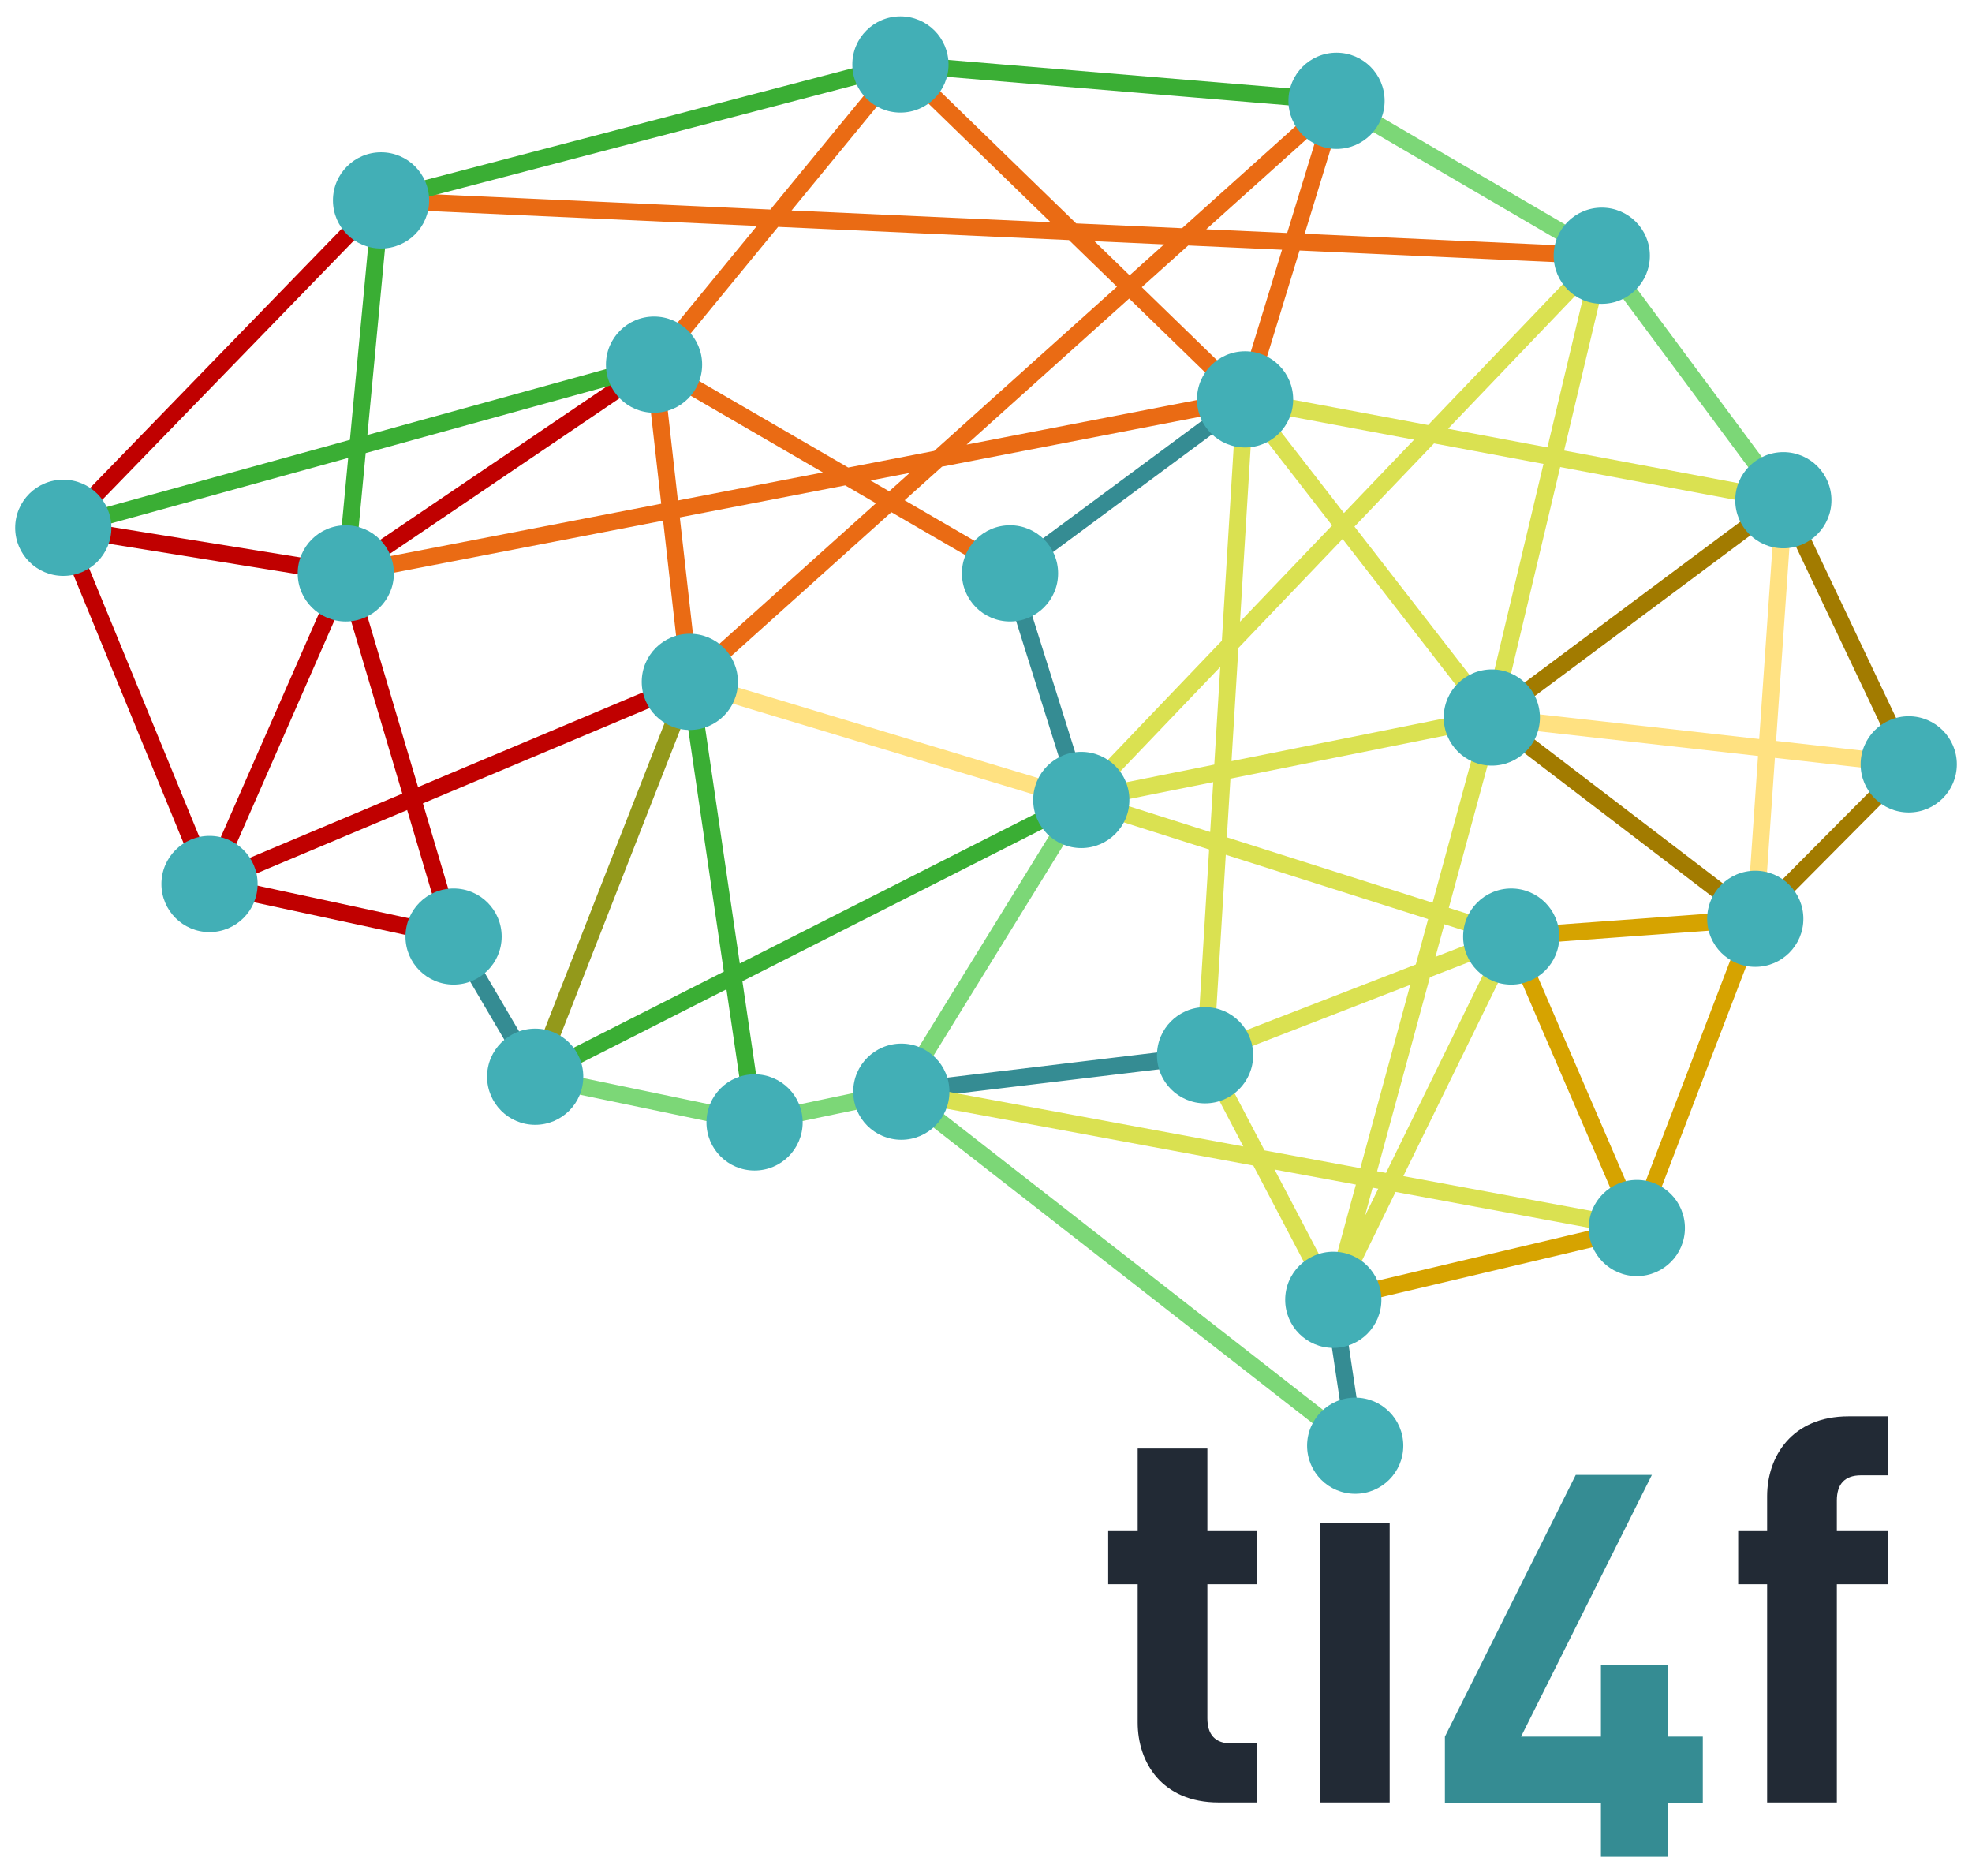 <?xml version="1.0" encoding="utf-8"?>
<!-- Generator: Adobe Illustrator 15.1.0, SVG Export Plug-In . SVG Version: 6.00 Build 0)  -->
<!DOCTYPE svg PUBLIC "-//W3C//DTD SVG 1.1//EN" "http://www.w3.org/Graphics/SVG/1.1/DTD/svg11.dtd">
<svg version="1.1" id="Logo_Kombi" xmlns="http://www.w3.org/2000/svg" xmlns:xlink="http://www.w3.org/1999/xlink" x="0px" y="0px"
	 width="581.103px" height="552.755px" viewBox="0 0 581.103 552.755" enable-background="new 0 0 581.103 552.755"
	 xml:space="preserve">
<g>
	
		<path id="Netz_1_3_" fill="none" stroke="#C00000" stroke-width="5" stroke-linecap="round" stroke-linejoin="round" stroke-miterlimit="10" d="
		M192.732,107.438l-90.836,61.504l-83.25-13.433 M112.287,59.037l-93.641,96.473l43.094,104.95l71.918,15.496l-31.762-107.014
		L61.74,260.459l141.535-59.556"/>
	
		<path id="Netz_2_3_" fill="none" stroke="#EA6B14" stroke-width="5" stroke-linecap="round" stroke-linejoin="round" stroke-miterlimit="10" d="
		M112.287,59.037l359.718,16.312 M192.732,107.438l105.979,61.504 M366.895,117.674L265.333,18.996l-72.601,88.442l10.543,93.466
		L393.843,29.706L366.895,117.674l-264.998,51.268"/>
	
		<path id="Netz_3_3_" fill="none" stroke="#358C93" stroke-width="5" stroke-linecap="round" stroke-linejoin="round" stroke-miterlimit="10" d="
		M318.629,235.699l-21.002-66.763l69.268-51.262 M355.104,310.916l-89.506,10.742 M392.892,382.972l6.453,42.994 M157.657,316.806
		l-23.999-40.851"/>
	
		<line id="Netz_4_3_" fill="none" stroke="#93991B" stroke-width="5" stroke-linecap="round" stroke-linejoin="round" stroke-miterlimit="10" x1="157.708" y1="317.242" x2="203.275" y2="200.904"/>
	
		<path id="Netz_5_3_" fill="none" stroke="#3AAE34" stroke-width="5" stroke-linecap="round" stroke-linejoin="round" stroke-miterlimit="10" d="
		M203.275,200.904l19.076,129.799 M157.708,317.242l160.921-81.543 M18.646,155.509l174.086-48.071 M101.896,168.942l10.391-109.905
		l153.046-40.041l128.51,10.71"/>
	
		<path id="Netz_6_3_" fill="none" stroke="#DAE151" stroke-width="5" stroke-linecap="round" stroke-linejoin="round" stroke-miterlimit="10" d="
		M482.337,361.822l-216.739-40.164 M355.104,310.916l90.218-34.957 M366.895,117.674l72.71,93.738l-46.713,171.56 M318.629,235.699
		l120.976-24.286l32.4-136.064L318.629,235.699l126.692,40.26l-52.43,107.014l-37.788-72.057l11.791-193.241l158.616,29.71"/>
	
		<path id="Netz_7_3_" fill="none" stroke="#7CD777" stroke-width="5" stroke-linecap="round" stroke-linejoin="round" stroke-miterlimit="10" d="
		M157.708,317.242l64.644,13.461l43.246-9.045l53.031-85.959 M399.345,425.966L265.598,321.658 M393.843,29.706l78.162,45.643
		l53.506,72.036"/>
	
		<path id="Netz_8_3_" fill="none" stroke="#A27B00" stroke-width="5" stroke-linecap="round" stroke-linejoin="round" stroke-miterlimit="10" d="
		M517.238,270.718l45.218-45.51l-36.945-77.824l-85.906,64.028L517.238,270.718z"/>
	
		<path id="Netz_9_3_" fill="none" stroke="#D6A300" stroke-width="5" stroke-linecap="round" stroke-linejoin="round" stroke-miterlimit="10" d="
		M482.337,361.822l-37.016-85.863l71.917-5.24L482.337,361.822l-89.445,21.15"/>
	
		<path id="Netz_10_3_" fill="none" stroke="#FFE181" stroke-width="5" stroke-linecap="round" stroke-linejoin="round" stroke-miterlimit="10" d="
		M203.275,200.904l115.354,34.795 M562.456,225.208l-122.852-13.796 M525.728,147.865l-8.489,122.854"/>
	<g>
		<path fill="#222A35" d="M359.104,531.079c-16.748,0-23.858-11.851-23.858-23.543v-40.765h-8.69v-15.643h8.69v-24.333h20.54v24.333
			h14.537v15.643h-14.537v39.501c0,4.74,2.212,7.426,7.11,7.426h7.427v17.381H359.104z"/>
		<path fill="#222A35" d="M388.648,434.696v-16.749h21.015v16.749H388.648z M388.964,531.079v-82.32h20.541v82.32H388.964z"/>
		<path fill="#358C93" d="M491.507,531.121v15.958h-19.75v-15.958h-45.979v-19.436l38.553-77.105h22.437l-38.553,77.105h23.543
			v-21.014h19.75v21.014h10.271v19.436H491.507z"/>
		<path fill="#222A35" d="M541.276,466.771v64.308h-20.541v-64.308h-8.532v-15.643h8.532v-10.271
			c0-11.692,7.269-23.543,24.017-23.543h11.692v17.381h-8.059c-4.897,0-7.109,2.686-7.109,7.426v9.007h15.168v15.643H541.276z"/>
	</g>
	<path id="Punkte_1_" fill-rule="evenodd" clip-rule="evenodd" fill="#42AFB6" d="M576.629,225.208
		c0,7.828-6.346,14.173-14.173,14.173c-7.828,0-14.174-6.345-14.174-14.173c0-7.827,6.346-14.173,14.174-14.173
		C570.283,211.036,576.629,217.381,576.629,225.208z M399.345,411.792c-7.827,0-14.173,6.346-14.173,14.174
		s6.346,14.172,14.173,14.172c7.828,0,14.174-6.344,14.174-14.172S407.173,411.792,399.345,411.792z M482.337,347.648
		c-7.828,0-14.174,6.346-14.174,14.174s6.346,14.172,14.174,14.172c7.827,0,14.173-6.344,14.173-14.172
		S490.164,347.648,482.337,347.648z M392.892,368.8c-7.828,0-14.174,6.346-14.174,14.172c0,7.828,6.346,14.174,14.174,14.174
		c7.827,0,14.173-6.346,14.173-14.174C407.064,375.146,400.719,368.8,392.892,368.8z M355.104,296.744
		c-7.827,0-14.173,6.346-14.173,14.174s6.346,14.172,14.173,14.172s14.173-6.344,14.173-14.172S362.931,296.744,355.104,296.744z
		 M265.598,307.484c-7.827,0-14.173,6.346-14.173,14.174s6.346,14.172,14.173,14.172s14.173-6.344,14.173-14.172
		S273.425,307.484,265.598,307.484z M318.629,221.526c-7.827,0-14.173,6.346-14.173,14.173c0,7.828,6.346,14.173,14.173,14.173
		s14.173-6.345,14.173-14.173C332.802,227.872,326.456,221.526,318.629,221.526z M445.321,261.786
		c-7.828,0-14.174,6.346-14.174,14.173c0,7.814,6.346,14.141,14.174,14.141c7.827,0,14.173-6.326,14.173-14.141
		C459.494,268.131,453.148,261.786,445.321,261.786z M517.238,256.546c-7.827,0-14.173,6.346-14.173,14.172
		c0,7.827,6.346,14.156,14.173,14.156s14.173-6.329,14.173-14.156C531.411,262.892,525.065,256.546,517.238,256.546z
		 M525.511,133.211c-7.828,0-14.174,6.346-14.174,14.173c0,7.828,6.346,14.173,14.174,14.173c7.827,0,14.173-6.345,14.173-14.173
		C539.684,139.557,533.338,133.211,525.511,133.211z M439.604,197.24c-7.828,0-14.174,6.346-14.174,14.173
		c0,7.828,6.346,14.173,14.174,14.173c7.827,0,14.173-6.345,14.173-14.173C453.777,203.585,447.432,197.24,439.604,197.24z
		 M472.005,61.175c-7.827,0-14.173,6.346-14.173,14.173c0,7.828,6.346,14.173,14.173,14.173c7.828,0,14.174-6.345,14.174-14.173
		C486.179,67.521,479.833,61.175,472.005,61.175z M222.351,316.531c-7.827,0-14.173,6.346-14.173,14.174s6.346,14.172,14.173,14.172
		s14.176-6.344,14.176-14.172S230.178,316.531,222.351,316.531z M157.708,303.07c-7.827,0-14.173,6.346-14.173,14.172
		c0,7.828,6.346,14.174,14.173,14.174s14.173-6.346,14.173-14.174C171.881,309.416,165.535,303.07,157.708,303.07z M133.658,261.783
		c-7.828,0-14.174,6.346-14.174,14.173c0,7.815,6.346,14.14,14.174,14.14c7.827,0,14.173-6.324,14.173-14.14
		C147.831,268.128,141.485,261.783,133.658,261.783z M203.275,186.731c-7.827,0-14.173,6.346-14.173,14.173
		c0,7.828,6.346,14.173,14.173,14.173c7.828,0,14.174-6.345,14.174-14.173C217.449,193.077,211.104,186.731,203.275,186.731z
		 M297.627,154.763c-7.827,0-14.173,6.346-14.173,14.173c0,7.828,6.346,14.173,14.173,14.173s14.173-6.345,14.173-14.173
		C311.8,161.109,305.454,154.763,297.627,154.763z M366.895,103.501c-7.827,0-14.173,6.346-14.173,14.173
		c0,7.828,6.346,14.173,14.173,14.173s14.173-6.345,14.173-14.173C381.067,109.847,374.722,103.501,366.895,103.501z
		 M393.843,15.533c-7.828,0-14.174,6.346-14.174,14.173c0,7.828,6.346,14.173,14.174,14.173s14.174-6.345,14.174-14.173
		C408.017,21.878,401.671,15.533,393.843,15.533z M265.333,4.823c-7.828,0-14.174,6.346-14.174,14.173
		c0,7.828,6.346,14.173,14.174,14.173s14.174-6.345,14.174-14.173C279.507,11.168,273.161,4.823,265.333,4.823z M112.287,44.864
		c-7.828,0-14.174,6.346-14.174,14.173c0,7.828,6.346,14.173,14.174,14.173c7.827,0,14.173-6.345,14.173-14.173
		C126.46,51.209,120.114,44.864,112.287,44.864z M192.732,93.265c-7.828,0-14.174,6.346-14.174,14.173
		c0,7.828,6.346,14.173,14.174,14.173c7.827,0,14.173-6.345,14.173-14.173C206.905,99.611,200.56,93.265,192.732,93.265z
		 M101.896,154.769c-7.827,0-14.173,6.346-14.173,14.173c0,7.828,6.346,14.173,14.173,14.173c7.828,0,14.174-6.345,14.174-14.173
		C116.07,161.115,109.725,154.769,101.896,154.769z M61.74,246.287c-7.827,0-14.173,6.346-14.173,14.173
		c0,7.828,6.346,14.173,14.173,14.173c7.828,0,14.174-6.345,14.174-14.173C75.914,252.632,69.568,246.287,61.74,246.287z
		 M18.646,141.336c-7.827,0-14.173,6.346-14.173,14.172c0,7.828,6.346,14.174,14.173,14.174c7.828,0,14.174-6.346,14.174-14.174
		C32.82,147.682,26.475,141.336,18.646,141.336z"/>
</g>
</svg>

